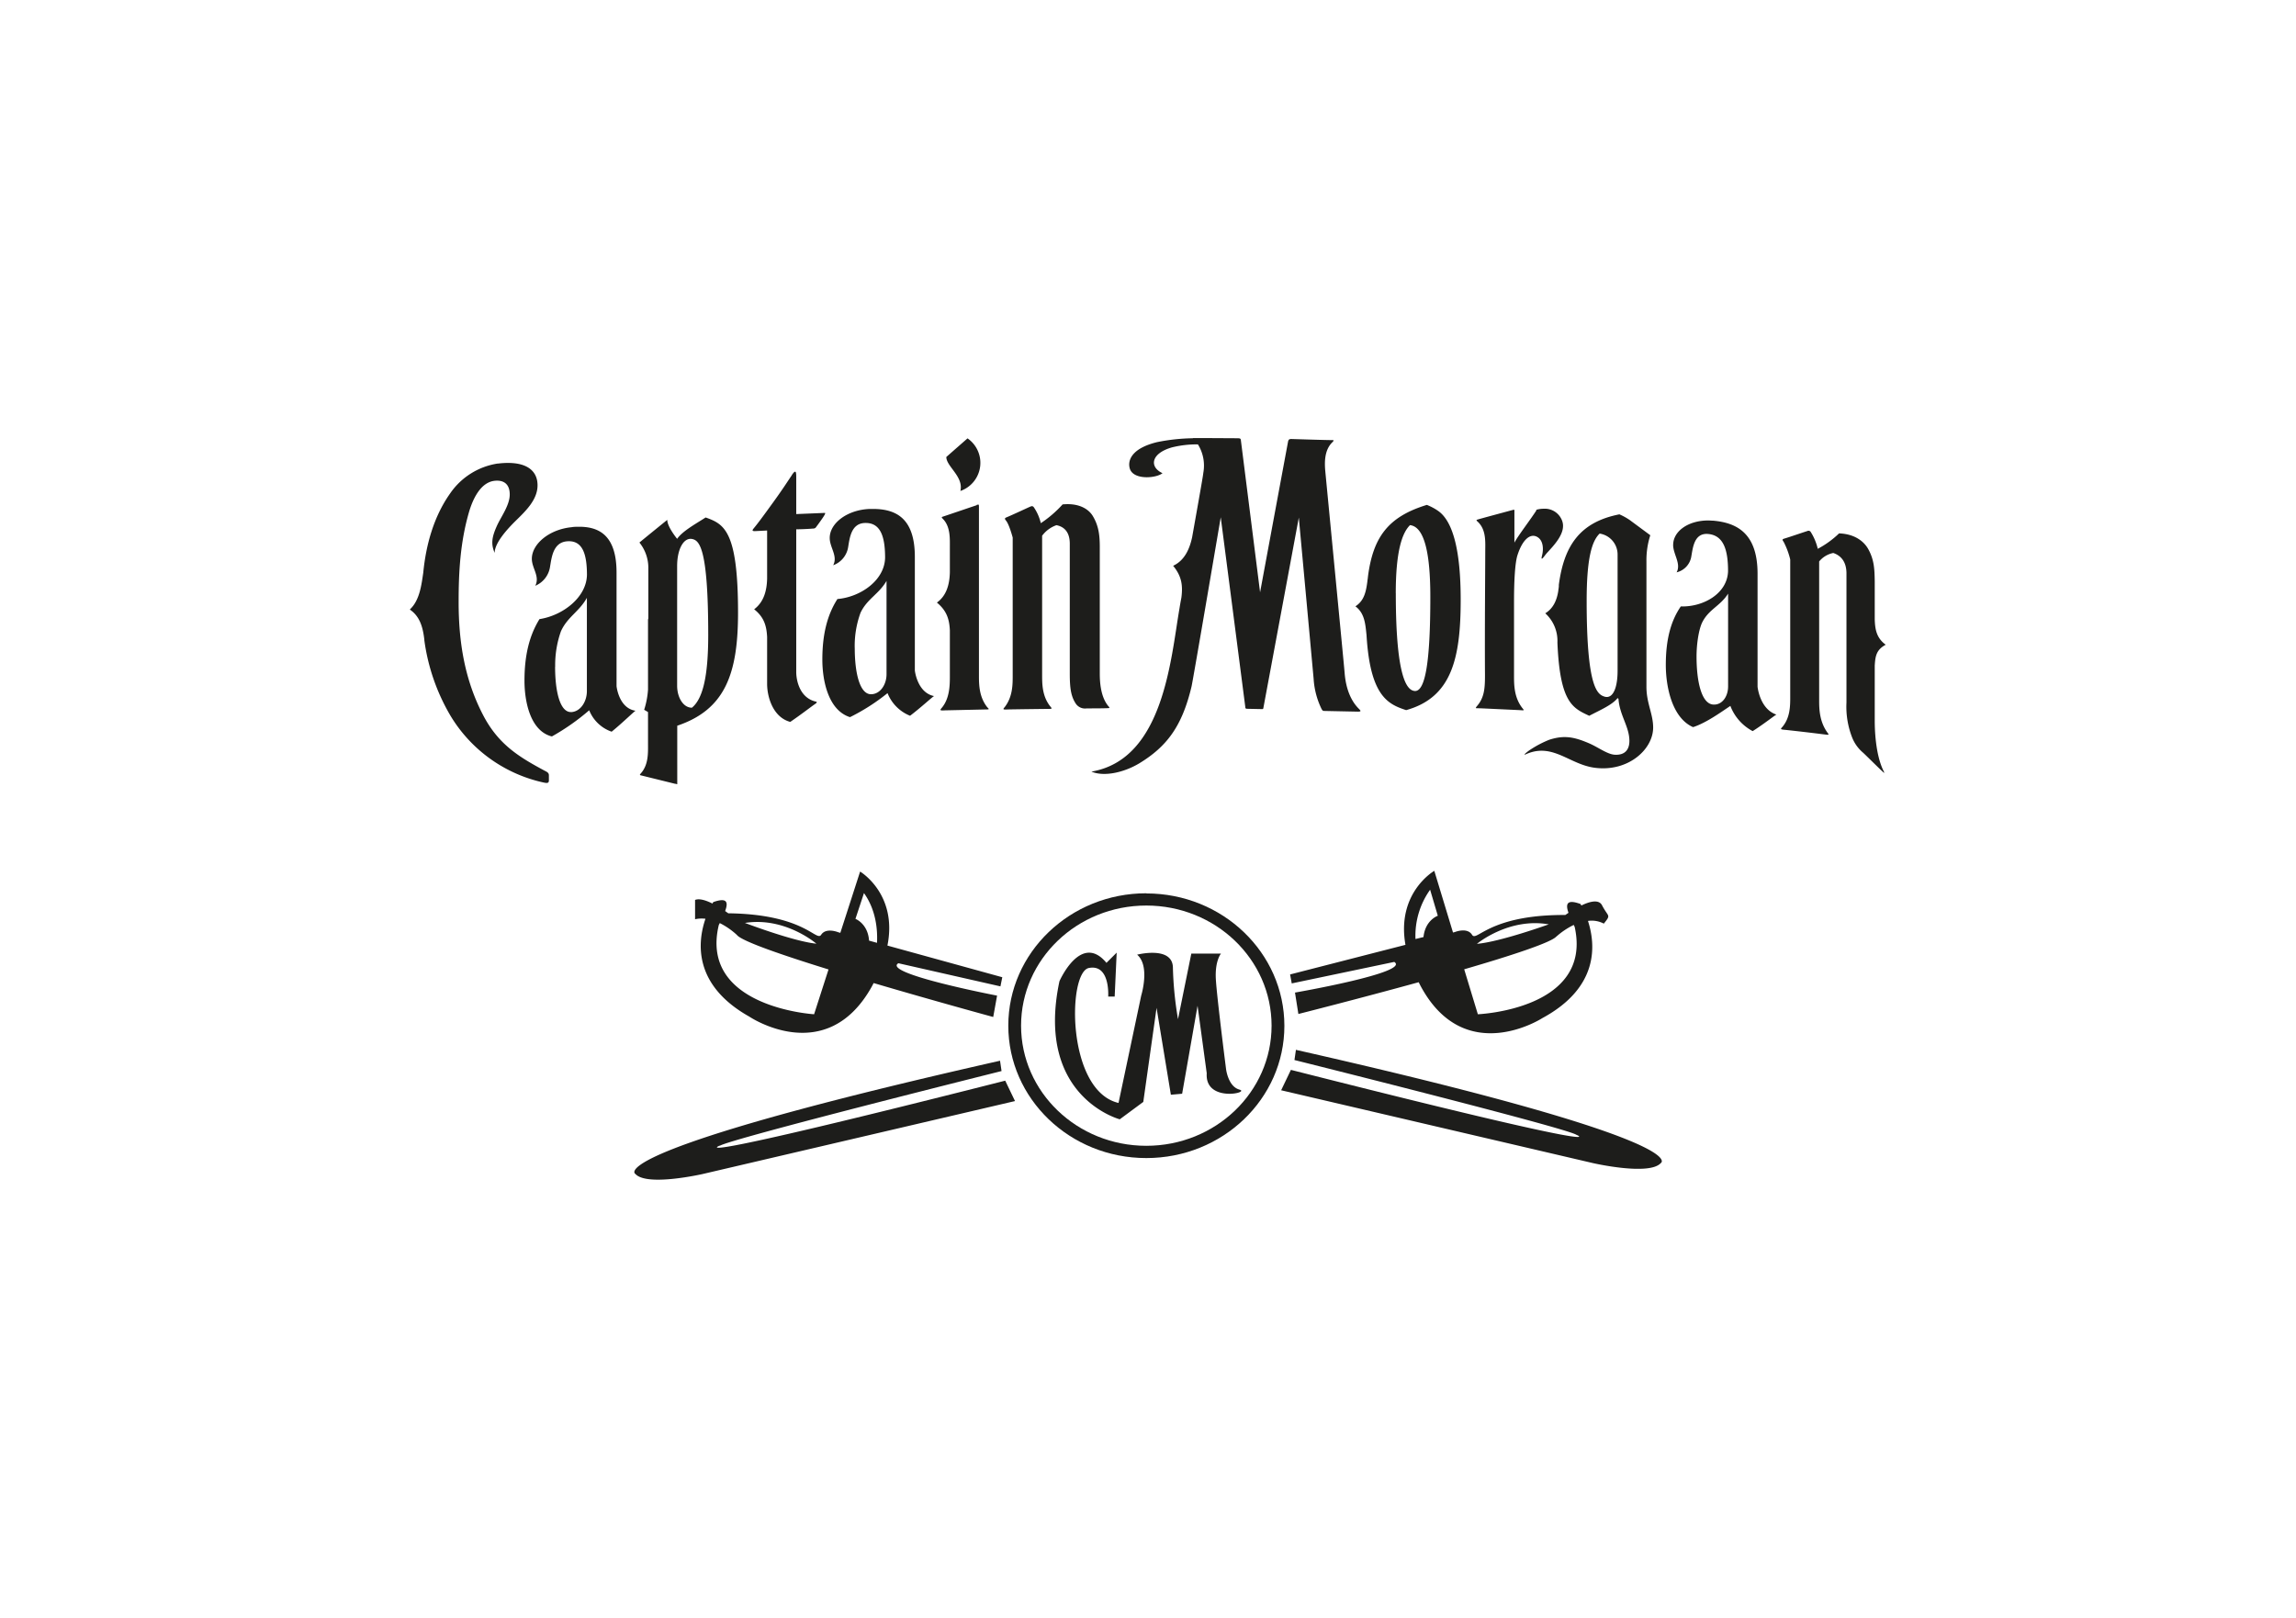 <svg id="Vrstva_1" data-name="Vrstva 1" xmlns="http://www.w3.org/2000/svg" xmlns:xlink="http://www.w3.org/1999/xlink" viewBox="0 0 595.28 419.53"><defs><style>.cls-1{fill:none;}.cls-2{clip-path:url(#clip-path);}.cls-3{fill:#1d1d1b;}</style><clipPath id="clip-path"><rect class="cls-1" x="106.3" y="113.59" width="382.68" height="192.36"/></clipPath></defs><title>loga</title><g class="cls-2"><path class="cls-3" d="M309.29,113.64a50,50,0,0,0-9.27,1c-6.74,1.63-7.75,4.85-7.07,6.95,1,2.94,6.83,2.43,8.45,1.11-3.51-1.63-3-5.19,2.56-6.72a26.82,26.82,0,0,1,6.62-.75,10.39,10.39,0,0,1,1.41,7.33c-.12.93-.13,1.17-2.91,16.76-.65,3-1.93,6-4.92,7.39,2.23,2.72,2.54,5.09,2.14,8.24-.17.9-.34,1.82-.49,2.78-2.26,13-4.09,39.19-22.84,42.35,3.26,1.39,8.43.25,12.42-2.15,7.09-4.32,11.08-9.54,13.54-19.92.36-1.46,7.57-43.88,7.57-43.88q3.19,24.57,6.36,49.14c0,.44.14.49.41.52l3.82.08c.42,0,.4,0,.48-.38q4.59-24.65,9.17-49.28,1.93,20.9,3.84,41.78a20.73,20.73,0,0,0,2,7.73c.37.7.43.62,1.16.64l8.3.17c1,0,.75-.25.23-.78-2-2-3.33-5.14-3.65-9.26-.08-1.23-4.81-50.09-5-52.17-.25-2.49-.23-5.63,1.79-7.61.52-.54.46-.59-.14-.59-.79,0-3.38-.07-5.77-.14l-4.55-.14c-.54,0-.86,0-1,.68q-3.63,19.52-7.25,39.07-2.47-19.56-4.94-39.12c-.09-.7,0-.82-1-.83l-10.9-.06c-.39,0-.6,0-.63,0m-63.88,4.92c0,2.46,4.54,5.09,3.65,8.81a7.72,7.72,0,0,0,1.85-13.64c-1.83,1.61-3.67,3.21-5.5,4.83m-116.26,1.69a18.3,18.3,0,0,0-12.42,7.81c-4.24,6-6.25,13.4-6.93,20.5h0c-.43,2.82-.86,7.18-3.5,9.55,2.64,1.77,3.41,4.63,3.78,7.84,0,0,0,.07,0,.09a.35.35,0,0,0,0,.06h0a52.37,52.37,0,0,0,6.68,19.39,37.49,37.49,0,0,0,24.1,17.45c1,.22,1.55.29,1.51-.62,0-.58,0-.58,0-1.25s-.6-.9-1.17-1.2c-6.61-3.55-11.92-6.78-15.87-14.35-4.69-9-6.38-18.63-6.36-29.55,0-7.44.4-15.18,2.65-23,1-3.47,3-7.78,6.6-8.23,2.36-.28,4,.76,4,3.55s-2.29,5.8-3.33,8.13c-1.27,2.82-1.61,4.63-.58,7,0-2.68,3.53-6.43,5.49-8.35,2.59-2.54,5.63-5.44,5.63-9.17,0-3.48-2.41-5.8-7.66-5.8a20.63,20.63,0,0,0-2.62.17m76.22,3c-1,1.44-2.13,3.28-4.71,6.85-3.29,4.56-4.26,5.82-5.15,6.9-.59.7-.36.8.56.75l2.88-.15v12.5c-.08,3-.79,6-3.36,7.93,2.51,2,3.2,4.17,3.36,7.16v12.16c0,3.46,1.55,8.7,6,9.88,2.62-1.77,5.41-3.94,6.34-4.57s.44-.65.07-.75c-4-1.06-4.86-5.49-4.86-7.62,0-1.44,0-22.05,0-37,1.35,0,3.64-.12,4.26-.19.79,0,.78-.29,1.27-.9.19-.26,1.11-1.52,1.52-2.16s.64-1.06.26-1l-7.31.3c0-4.81,0-9.13,0-9.63,0-1-.08-1.36-.29-1.36s-.52.36-.93,1m70.23,7.54a29.86,29.86,0,0,1-5.6,4.81,12.21,12.21,0,0,0-1.83-4.15c-.25-.29-.45-.31-.83-.17-.69.29-4.68,2.17-6.19,2.79-.57.23-.55.4-.18.86.85,1,1.74,4.4,1.74,4.4v35.79c0,2.33,0,5.41-2,8.08-.53.64-.73.79.79.7,3.37-.06,6.75-.1,10.13-.14,1.34,0,1.37,0,.83-.64-2.06-2.57-2.12-5.7-2.12-8q0-18.15,0-36.26a7.86,7.86,0,0,1,3.71-2.74c1.89.37,3.42,1.65,3.46,4.69V174.6c0,3.76.28,5.9,1.54,7.83a2.88,2.88,0,0,0,2.83,1.26c.88,0,4.37,0,5.39-.06.79,0,.52-.2.2-.57-2-2.45-2.18-6.32-2.18-8.43,0-1.44,0-29.6,0-32.72s-.28-5.56-1.82-8.12c-1.1-1.81-3.36-3.06-6.48-3.06a13.34,13.34,0,0,0-1.39.07m-22.21.2c-.49.15-7.58,2.57-8.53,2.88-.69.22-.67.22-.19.73,1.91,2,1.75,5.06,1.75,7.34,0,.44,0,3,0,6.46-.08,3-.79,6-3.36,7.84,2.51,2.09,3.21,4.22,3.36,7.18,0,6.14,0,11.37,0,12,0,2.31-.07,5.6-2,8-.54.66-.81.87.68.77l10.43-.23c1.51,0,.92-.11.43-.78-1.91-2.56-2-5.55-2-7.87q0-21.84,0-43.67c0-.6,0-.81-.19-.81a2.3,2.3,0,0,0-.45.11m101.48,18.72h0c0,.2-.13.91-.13,1.08-.35,2.65-.81,5-3.1,6.47,2.4,1.81,2.57,4.55,2.88,7.48.94,15.87,5.62,17.92,10.27,19.44,11.88-3.31,14.14-13.56,14.14-28.64,0-12.36-1.89-20.35-5.92-23.07l-.11-.08h0a14.73,14.73,0,0,0-2.74-1.43c-10.12,3.08-14,8.46-15.29,18.75m7.23,4.17c0-10.9,1.64-15.66,3.69-17.67,3.44.38,5.27,6.26,5.27,18.61,0,16.94-1.32,24.4-3.95,24.4h0c-1.91-.06-5-2.7-5-25.34m36.49-21.56c-1.45,2.3-4.78,6.6-5.74,8.43v-7.83c0-.77.1-.77-.56-.61-1,.27-7.68,2.07-8.61,2.34s-.78.22-.11.9c2,2.1,1.72,5.19,1.72,7.49,0,4.55-.15,20.63-.07,32,0,3.4-.14,5.8-2,8-.55.65-.4.65,0,.65h.21c1.65.05,1.66.07,10.84.49,1.33.1,1.1.07.58-.61-2.05-2.7-2.1-5.85-2.1-8.16,0-21,0-19.77,0-18.52,0,.62,0,1.25,0-.91,0-5.27.25-10,.9-12,1.25-3.91,3.25-5.75,5.1-4.72,1.67.93,1.61,3.27,1.33,4.54-.12.57-.28,1-.12,1.1s.79-.87,1.31-1.46c1.77-1.94,5-5.19,4-8.22a4.77,4.77,0,0,0-4.84-3.26,6.67,6.67,0,0,0-2,.3m-172.67-.25c-5.87.2-10.43,3.69-10.43,7.53,0,2.48,2.16,4.68.9,7.07a6,6,0,0,0,3.88-4.71c.39-2.33.77-6.13,4.33-6.25,4.21-.14,5.25,3.77,5.25,9.13h0c0-.37,0-.52,0-.3,0,6-6.36,10.38-12.36,10.89-2.67,4.16-3.91,9.24-3.91,15.69,0,5.56,1.56,13.08,7.07,14.91l.16,0a52.94,52.94,0,0,0,9.67-6.2,10.49,10.49,0,0,0,5.84,5.87c2.84-2.14,6-5.1,6.24-5.1-4.39-.87-5-6.64-5-6.64s0-25.4,0-29.45c0-10-4.83-12.43-10.86-12.44l-.79,0M221.6,168a25.1,25.1,0,0,1,1.5-9.09c1.69-3.61,4.77-4.85,6.75-8.28,0,5.31,0,12,0,15.05v9.15c0,2.63-1.57,5.11-3.94,5.19h-.08c-2.93,0-4.22-5.54-4.22-12m182.55-16.3v-.08c0,.07,0,.15,0,.23,0,.45-.11.9-.15,1.37-.36,2.34-1.27,4.52-3.37,5.79a9.66,9.66,0,0,1,3.15,7.58v0c.64,15.66,4,17,8.25,19,2.66-1.42,5.94-2.78,7.35-4.6a2.17,2.17,0,0,0,.23.19c.29,4.29,2.83,7.21,2.83,10.93,0,2.08-1,3.75-3.84,3.57-1.94-.13-4.34-2-6.71-3-3.92-1.67-6.45-2.08-10.19-.89a27.11,27.11,0,0,0-5,2.62c-.23.12-2.36,1.72-1,1.11,6.88-3,11.15,2.66,17.72,3.54,8.71,1.16,15.18-4.78,15.18-10.42,0-3.54-1.74-6.3-1.74-10.57,0-1,0-1.9,0-2.82,0-7.1,0-20,0-29.71h0a21.21,21.21,0,0,1,1-6.77l-5-3.7-.14-.11-.13-.09h0a15.85,15.85,0,0,0-2.74-1.52c-10.18,2-14.39,8.05-15.72,18.41M416,180.64c-1.83-.59-4.63-2.2-4.63-24.85,0-10.9,1.32-15.49,3.37-17.43a5.49,5.49,0,0,1,4.65,5.37v30.19c0,4.07-1,6.81-2.8,6.81a2.17,2.17,0,0,1-.59-.09M175.56,139.72S173,136.63,173,134.8c-2.4,1.95-4.83,3.91-7.22,5.88a10.45,10.45,0,0,1,2.31,6.81c0,3.59,0,8.14,0,12.89a1.16,1.16,0,0,0-.08.42v18a21.81,21.81,0,0,1-1,5.25l1,.59v8.27c0,2.28.14,5.27-1.75,7.5-.48.56-.5.56.18.71l8.5,2.1c.2,0,.56.13.65.13,0-.57,0-1.14,0-1.7V188.18C188,184,191.35,174.7,191.35,158.89c0-21.37-3.65-23-8.4-24.71-2.69,1.73-6,3.54-7.39,5.54m0,38.09v-31c0-4.54,1.75-7.46,3.87-7.05,1.85.37,4.19,2.15,4.19,24.92,0,10.95-1.47,16.58-4.23,18.83-2.27,0-3.83-2.69-3.83-5.7m258.23-36.54c0,2.47,2.14,4.91.9,7.14a5.06,5.06,0,0,0,3.83-4.23c.41-2.29.77-6,4.31-5.72,4.16.35,5.2,4.37,5.2,9.71h0c0-.37-.05-.53,0-.3,0,5.93-6.3,9.56-12.25,9.38-2.65,3.84-3.89,8.74-3.89,15.17,0,5.51,1.55,13.64,7,16.1l.16,0c3.27-1.09,6.82-3.62,9.58-5.48a12.39,12.39,0,0,0,5.78,6.54c2.82-1.77,6-4.3,6.17-4.28-4.34-1.42-4.9-7.23-4.9-7.23s0-25.26,0-29.29c0-10.37-5.21-13.22-11.54-13.77-.43,0-.85-.05-1.26-.05-5.19,0-9.08,2.8-9.08,6.33m10.33,41.4c-3-.26-4.27-6-4.27-12.45,0-3.52.64-7.18,1.48-8.87,1.69-3.39,4.73-4.26,6.7-7.44,0,5.27,0,12,0,15V178c0,2.51-1.44,4.7-3.62,4.7h-.28m-295.88-46c-5.84.55-10.37,4.35-10.37,8.19,0,2.48,2.14,4.54.89,7a6.33,6.33,0,0,0,3.84-5c.41-2.36.78-6.18,4.32-6.52,4.2-.39,5.24,3.46,5.24,8.83h0c0-.38,0-.52,0-.3,0,6-6.33,10.73-12.31,11.64-2.67,4.32-3.89,9.5-3.89,15.95,0,5.55,1.55,13,7,14.45l.15,0a58.57,58.57,0,0,0,9.63-6.76,9.69,9.69,0,0,0,5.82,5.55c2.84-2.3,6-5.43,6.21-5.43-4.37-.64-4.94-6.38-4.94-6.38s0-25.4,0-29.45c0-9.34-4.22-11.88-9.67-11.88-.63,0-1.28,0-1.94.1m-4.3,36.19a26.3,26.3,0,0,1,1.49-9.18c1.67-3.72,4.77-5.12,6.73-8.68,0,5.3,0,12,0,15.05v9.14c0,2.64-1.56,5.2-3.91,5.43H148c-2.83,0-4.08-5.39-4.08-11.77m324.81-35.21c-.69.19-4.63,1.56-6.12,2-.55.16-.55.32-.18.82a20.09,20.09,0,0,1,1.72,4.6s0,34,0,35.61c0,2.3,0,5.37-2,7.76-.51.58-.72.7.78.81,3.33.36,6.68.75,10,1.17,1.33.17,1.35.18.82-.53-2-2.82-2.1-5.95-2.1-8.25q0-18,0-36.06a6.3,6.3,0,0,1,3.66-2.2c1.87.63,3.37,2.13,3.42,5.15v33.61a21.88,21.88,0,0,0,1.51,9.18,9.88,9.88,0,0,0,2.79,3.84c.88.81,4,3.93,5,4.84.76.73.5.28.18-.38-2-4.31-2.15-10.63-2.15-12.74,0-.63,0-7,0-14.31.15-2.37.36-4.07,2.85-5.4-2.52-1.82-2.77-4.24-2.85-6.61v-9.8c-.05-3.11-.12-5.54-1.65-8.33-1.23-2.26-3.8-4-7.6-4.13a24.39,24.39,0,0,1-5.52,4,14.27,14.27,0,0,0-1.82-4.36.65.65,0,0,0-.53-.32,1.7,1.7,0,0,0-.28,0m-64.58,13.92h0Zm0,0h0m0,0v0m0,0h0m-161.63,29Zm-77.77,3.7h0Zm295.79,1Z"/></g><path class="cls-3" d="M370.78,230.7l2,6.76s-3.26,1.1-3.71,5.52l-2.08.51a20.55,20.55,0,0,1,3.8-12.79Zm32.76,12.14a19.45,19.45,0,0,1,4.48-3c.09.17.17.35.25.53C413,261.78,383.16,263,383.16,263l-3.54-11.66c12.27-3.56,22.7-7,23.92-8.53Zm-2-3.15s-12.65,4.56-18.62,5.05c0,0,8.25-6.88,18.62-5.05ZM334.92,255l26.56-5.57c4.42,2.72-25.73,7.95-25.73,7.95l.88,5.55s15.24-3.85,31.19-8.24c.17.33.33.66.51,1C379.79,277,399.88,264,399.88,264c14.79-8,13.81-19.11,11.83-25.2a6.72,6.72,0,0,1,4.11.7c1.95-2.42,1.17-1.61-.47-4.77-.82-1.58-3.18-1-5.35.07l-.22-.39c-3.58-1.31-3.92,0-3.12,2.29-.5.33-.82.56-.82.56-8.82-.05-14.33,1.35-17.85,2.74-4.4,1.74-5.65,3.49-6.33,2.4-1.23-2-4.39-.74-4.39-.74l-.55.15-4.85-16S362,231.46,364.39,245l-29.91,7.68.44,2.38Z"/><path class="cls-3" d="M321.33,282.53c-2.92-.79-3.45-5.3-3.45-5.3s-2.38-18.56-2.65-23.33,1.33-6.63,1.33-6.63h-7.69l-3.45,17A91.7,91.7,0,0,1,304.1,251c0-5.83-9.28-3.45-9.28-3.45,3.44,2.92,1.06,10.61,1.06,10.61L290,286c-13.52-3.17-13.25-33.93-7.68-35s5,7.42,5,7.42H289l.52-11.4-2.65,2.65c-6.63-8-12.19,4.77-12.19,4.77-6.36,30,15.64,35.8,15.64,35.8l6.1-4.51,3.44-24.39,3.71,22.53,2.92-.26,4-22.81,2.38,17.51c-.52,7.68,11.4,5,8.49,4.24Z"/><path class="cls-3" d="M336,272.18l-.39,2.69s70.21,17.53,73.08,19.38c0,0,13.4,5.35-74-16.83l-2.53,5.29,80.9,18.9s14.48,3.31,17.51,0a.61.61,0,0,0,.29-.51v0c-.05-1.89-7.62-9.14-94.82-28.86Z"/><path class="cls-3" d="M186.35,239.89c.09-.18.18-.35.26-.53a19.28,19.28,0,0,1,4.44,3.07c1.18,1.59,11.55,5.17,23.76,8.95L211.07,263s-29.8-1.77-24.72-23.09Zm25.31,4.81c-5.95-.59-18.52-5.38-18.52-5.38,10.4-1.65,18.52,5.38,18.52,5.38ZM224,231.58c3.23,4.52,3.54,9.79,3.38,12.9l-2.06-.57c-.31-4.44-3.53-5.64-3.53-5.64l2.21-6.69Zm-41.09,6.64c-2.08,6.05-3.26,17.19,11.39,25.41,0,0,19.85,13.38,31.68-7.72.19-.34.35-.66.53-1,15.87,4.68,31,8.8,31,8.8l1-5.54s-30-5.76-25.59-8.4l26.46,6,.48-2.37-29.78-8.21C232.77,231.79,223,226,223,226l-5.13,15.89-.56-.16s-3.14-1.29-4.4.65-4.2-5.31-24.09-5.56l-.81-.58c.84-2.31.53-3.58-3.07-2.33,0,0-.09.13-.23.38-1.63-.81-3.38-1.39-4.5-.93v5a8.16,8.16,0,0,1,2.71-.12Z"/><g class="cls-2"><path class="cls-3" d="M297.2,297.11c-17.93,0-32.47-13.94-32.47-31.15s14.54-31.15,32.47-31.15,32.48,13.94,32.48,31.15-14.54,31.15-32.48,31.15Zm0-65.48c-19.76,0-35.78,15.37-35.78,34.33s16,34.33,35.78,34.33S333,284.92,333,266s-16-34.33-35.79-34.33Z"/><path class="cls-3" d="M186.59,297.12c2.86-1.85,73.08-19.39,73.08-19.39l-.39-2.68c-87.21,19.71-94.77,27-94.82,28.86v0a.58.58,0,0,0,.28.5c3,3.34,17.51,0,17.51,0l80.91-18.9-2.54-5.29c-87.43,22.18-74,16.83-74,16.83Z"/></g></svg>